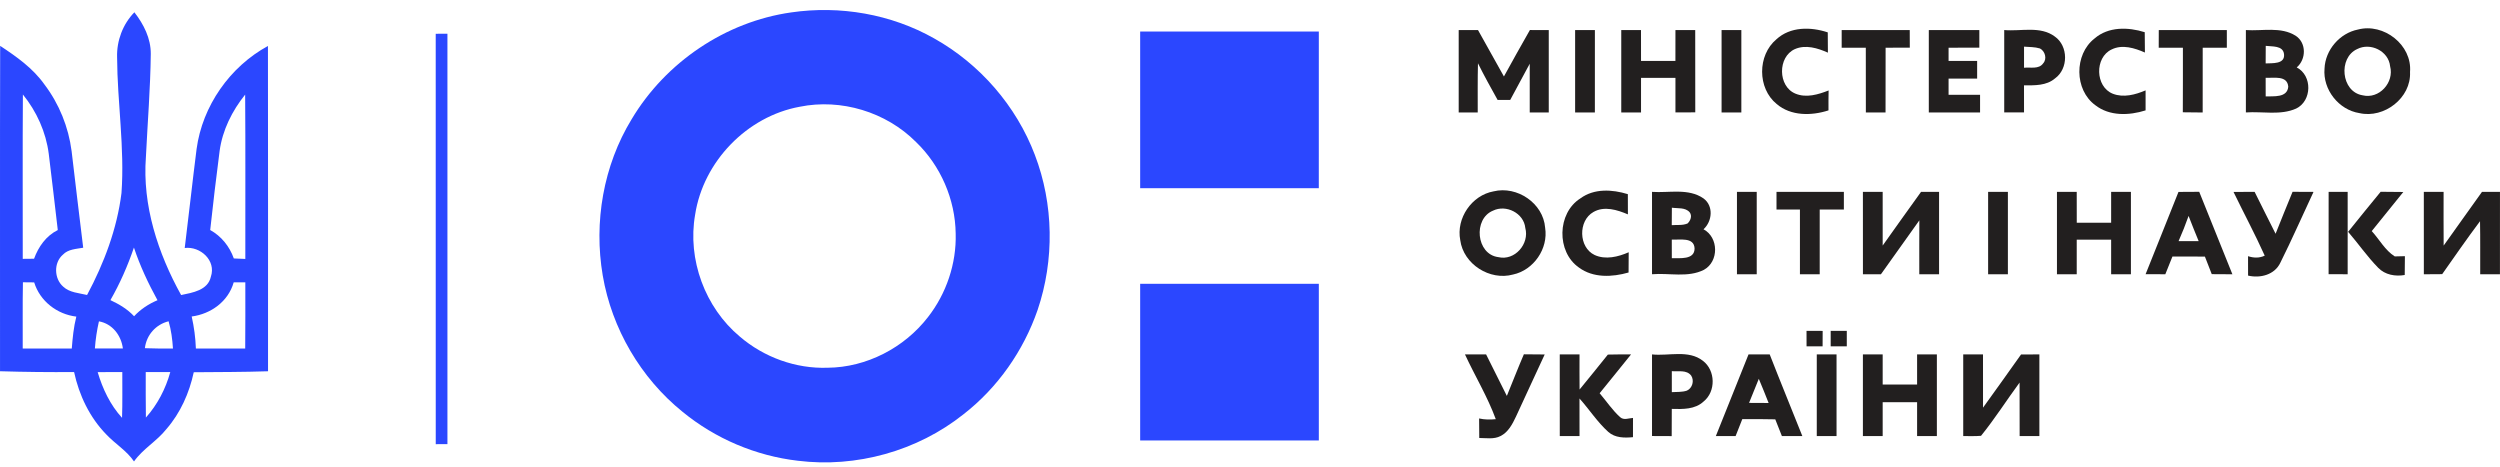 <svg width="230" height="43" viewBox="0 0 230 43" fill="none" xmlns="http://www.w3.org/2000/svg">
<path d="M72.787 1.142C77.279 0.487 81.987 1.293 85.948 3.537C90.144 5.886 93.496 9.738 95.207 14.25C96.942 18.781 97.018 23.923 95.46 28.516C94.161 32.276 91.785 35.67 88.645 38.111C84.398 41.494 78.774 43.059 73.398 42.388C69.531 41.941 65.802 40.355 62.789 37.881C58.944 34.777 56.284 30.224 55.451 25.339C54.616 20.437 55.511 15.227 58.108 10.972C61.234 5.729 66.751 1.997 72.787 1.142ZM73.568 9.822C68.723 10.71 64.7 14.861 63.951 19.752C63.231 23.872 64.862 28.292 68.06 30.963C70.281 32.871 73.215 33.935 76.139 33.832C79.71 33.805 83.186 32.002 85.368 29.182C87.063 27.014 87.999 24.253 87.923 21.493C87.885 18.342 86.535 15.238 84.269 13.062C81.523 10.301 77.376 9.045 73.568 9.822Z" fill="#2B47FF"/>
<path d="M10.773 5.266C10.727 3.745 11.301 2.219 12.363 1.131C13.217 2.227 13.88 3.529 13.872 4.952C13.837 8.116 13.578 11.275 13.424 14.434C13.085 18.886 14.529 23.295 16.663 27.144C17.709 26.924 19.126 26.713 19.401 25.455C19.905 23.969 18.428 22.634 16.995 22.816C17.372 19.782 17.701 16.742 18.086 13.711C18.62 9.743 21.153 6.135 24.651 4.23C24.672 14.206 24.653 24.18 24.659 34.156C22.382 34.232 20.102 34.227 17.825 34.246C17.415 36.159 16.596 37.997 15.308 39.477C14.429 40.587 13.149 41.291 12.328 42.452C11.651 41.456 10.598 40.839 9.786 39.975C8.253 38.411 7.275 36.362 6.817 34.229C4.545 34.246 2.273 34.224 0.002 34.154C0.01 24.177 -0.014 14.198 0.015 4.219C1.522 5.212 3.041 6.284 4.095 7.781C5.442 9.556 6.302 11.689 6.588 13.903C6.946 16.864 7.283 19.83 7.655 22.791C7.013 22.908 6.272 22.919 5.79 23.427C4.93 24.161 4.971 25.633 5.809 26.367C6.402 26.924 7.259 26.957 8.011 27.138C9.571 24.223 10.767 21.056 11.177 17.757C11.476 13.589 10.794 9.432 10.773 5.266ZM2.106 8.693C2.071 13.732 2.098 18.772 2.093 23.814C2.352 23.812 2.872 23.806 3.133 23.804C3.537 22.697 4.241 21.698 5.316 21.165C5.044 18.829 4.774 16.493 4.486 14.16C4.232 12.155 3.373 10.257 2.106 8.693ZM20.204 13.895C19.894 16.315 19.598 18.737 19.339 21.162C20.363 21.73 21.12 22.67 21.511 23.777C21.864 23.793 22.217 23.809 22.57 23.823C22.562 18.783 22.592 13.743 22.554 8.704C21.352 10.198 20.463 11.979 20.204 13.895ZM12.322 22.775C11.751 24.451 11.039 26.077 10.158 27.612C10.959 27.985 11.729 28.44 12.336 29.095C12.937 28.445 13.678 27.961 14.489 27.62C13.637 26.066 12.88 24.461 12.322 22.775ZM2.09 32.064C3.594 32.064 5.098 32.064 6.604 32.064C6.682 31.079 6.776 30.088 7.022 29.128C5.246 28.916 3.68 27.709 3.144 25.98C2.885 25.977 2.368 25.972 2.109 25.969C2.069 28.002 2.101 30.032 2.09 32.064ZM21.5 25.977C20.999 27.742 19.398 28.887 17.636 29.117C17.854 30.086 17.986 31.071 18.021 32.062C19.533 32.064 21.045 32.064 22.559 32.064C22.584 30.034 22.565 28.004 22.57 25.974C22.215 25.974 21.856 25.974 21.5 25.977ZM9.102 29.563C8.916 30.386 8.789 31.22 8.73 32.062C9.587 32.064 10.447 32.067 11.306 32.059C11.15 30.852 10.333 29.782 9.102 29.563ZM13.33 32.034C14.19 32.072 15.049 32.067 15.912 32.062C15.858 31.217 15.752 30.373 15.51 29.558C14.335 29.848 13.467 30.827 13.33 32.034ZM8.986 34.235C9.439 35.767 10.142 37.255 11.228 38.441C11.277 37.036 11.244 35.634 11.252 34.229C10.498 34.229 9.741 34.227 8.986 34.235ZM13.408 34.229C13.414 35.626 13.395 37.023 13.422 38.416C14.489 37.22 15.238 35.775 15.666 34.232C14.912 34.229 14.16 34.229 13.408 34.229Z" fill="#2B47FF"/>
<path d="M149.156 2.765C149.759 2.765 150.366 2.765 150.972 2.765C150.975 3.713 150.972 4.66 150.975 5.607C152.028 5.607 153.085 5.607 154.138 5.607C154.141 4.66 154.138 3.713 154.141 2.765C154.745 2.765 155.351 2.765 155.96 2.765C155.963 5.288 155.955 7.813 155.965 10.336C155.354 10.341 154.747 10.344 154.141 10.344C154.141 9.286 154.141 8.225 154.141 7.164C153.085 7.164 152.028 7.164 150.975 7.164C150.975 8.225 150.972 9.283 150.975 10.344C150.366 10.344 149.762 10.344 149.156 10.344C149.153 7.819 149.156 5.293 149.156 2.765Z" fill="#221F1F"/>
<path d="M163.427 3.618C164.704 2.438 166.593 2.46 168.154 2.979C168.151 3.599 168.154 4.222 168.167 4.844C167.227 4.425 166.124 4.084 165.13 4.517C163.532 5.229 163.554 7.951 165.181 8.615C166.176 9.029 167.275 8.698 168.232 8.322C168.218 8.934 168.218 9.546 168.221 10.155C166.658 10.661 164.766 10.688 163.451 9.567C161.675 8.119 161.673 5.088 163.427 3.618Z" fill="#221F1F"/>
<path d="M192.697 3.542C193.972 2.435 195.791 2.484 197.316 2.963C197.321 3.586 197.321 4.211 197.332 4.833C196.384 4.419 195.255 4.062 194.266 4.552C192.695 5.288 192.751 7.976 194.376 8.623C195.365 9.01 196.454 8.712 197.394 8.314C197.389 8.928 197.389 9.543 197.394 10.155C195.885 10.634 194.08 10.701 192.773 9.681C190.83 8.273 190.814 5.007 192.697 3.542Z" fill="#221F1F"/>
<path d="M216.934 2.717C219.294 2.094 221.933 4.13 221.722 6.625C221.841 9.012 219.335 10.926 217.066 10.406C215.163 10.111 213.687 8.241 213.856 6.311C213.924 4.59 215.258 3.05 216.934 2.717ZM216.861 4.514C215.099 5.31 215.376 8.441 217.351 8.766C218.879 9.15 220.289 7.589 219.89 6.095C219.752 4.693 218.074 3.883 216.861 4.514Z" fill="#221F1F"/>
<path d="M104.895 2.901C110.373 2.904 115.854 2.901 121.332 2.901C121.33 7.705 121.335 12.512 121.33 17.316C115.851 17.311 110.373 17.316 104.895 17.314C104.895 12.509 104.895 7.705 104.895 2.901Z" fill="#2B47FF"/>
<path d="M134.2 2.765C134.79 2.765 135.383 2.765 135.976 2.765C136.768 4.189 137.568 5.61 138.361 7.036C139.155 5.61 139.932 4.176 140.751 2.763C141.327 2.765 141.907 2.765 142.486 2.765C142.486 5.293 142.486 7.819 142.486 10.344C141.901 10.344 141.317 10.344 140.735 10.344C140.732 8.85 140.735 7.356 140.735 5.864C140.131 6.969 139.533 8.081 138.94 9.194C138.552 9.194 138.167 9.194 137.781 9.196C137.161 8.081 136.539 6.966 135.973 5.821C135.933 7.329 135.957 8.836 135.951 10.344C135.367 10.344 134.782 10.344 134.2 10.344C134.197 7.819 134.2 5.291 134.2 2.765Z" fill="#221F1F"/>
<path d="M144.911 2.765C145.515 2.765 146.121 2.765 146.73 2.765C146.73 5.291 146.733 7.819 146.728 10.344C146.121 10.344 145.515 10.344 144.911 10.344C144.911 7.819 144.911 5.291 144.911 2.765Z" fill="#221F1F"/>
<path d="M158.385 2.765C158.989 2.765 159.595 2.765 160.204 2.765C160.204 5.291 160.204 7.819 160.204 10.344C159.595 10.344 158.989 10.344 158.385 10.344C158.385 7.819 158.385 5.291 158.385 2.765Z" fill="#221F1F"/>
<path d="M169.434 2.765C171.522 2.765 173.608 2.765 175.696 2.765C175.696 3.307 175.696 3.848 175.702 4.387C174.958 4.389 174.217 4.389 173.476 4.389C173.473 6.376 173.481 8.36 173.47 10.344C172.867 10.344 172.263 10.344 171.659 10.347C171.651 8.36 171.659 6.373 171.654 4.389C170.913 4.389 170.172 4.389 169.434 4.389C169.434 3.848 169.431 3.307 169.434 2.765Z" fill="#221F1F"/>
<path d="M177.45 2.765C179 2.765 180.549 2.765 182.099 2.765C182.096 3.307 182.096 3.848 182.099 4.387C181.156 4.389 180.213 4.389 179.269 4.389C179.267 4.795 179.267 5.201 179.269 5.607C180.142 5.607 181.018 5.607 181.897 5.607C181.894 6.149 181.894 6.69 181.897 7.231C181.018 7.231 180.142 7.231 179.269 7.231C179.267 7.727 179.267 8.222 179.269 8.72C180.234 8.72 181.199 8.72 182.166 8.72C182.164 9.261 182.164 9.803 182.166 10.344C180.593 10.341 179.021 10.344 177.45 10.344C177.448 7.819 177.45 5.291 177.45 2.765Z" fill="#221F1F"/>
<path d="M184.389 2.765C185.928 2.901 187.704 2.362 189.043 3.361C190.296 4.235 190.302 6.327 189.059 7.215C188.27 7.892 187.181 7.857 186.208 7.848C186.208 8.679 186.206 9.51 186.211 10.341C185.602 10.344 184.996 10.344 184.389 10.344C184.389 7.819 184.389 5.293 184.389 2.765ZM186.211 4.292C186.206 4.939 186.206 5.586 186.211 6.233C186.788 6.162 187.569 6.4 187.971 5.829C188.348 5.415 188.151 4.711 187.68 4.46C187.203 4.314 186.699 4.33 186.211 4.292Z" fill="#221F1F"/>
<path d="M198.602 4.389C198.602 3.848 198.602 3.307 198.607 2.765C200.693 2.765 202.781 2.765 204.869 2.765C204.867 3.307 204.867 3.848 204.869 4.389C204.126 4.389 203.387 4.389 202.649 4.389C202.644 6.376 202.649 8.363 202.646 10.349C202.035 10.341 201.426 10.341 200.819 10.33C200.835 8.349 200.822 6.371 200.827 4.389C200.084 4.389 199.343 4.389 198.602 4.389Z" fill="#221F1F"/>
<path d="M206.621 2.766C208.141 2.871 209.841 2.427 211.207 3.293C212.205 3.951 212.175 5.456 211.299 6.203C212.749 6.953 212.708 9.272 211.253 9.984C209.804 10.634 208.157 10.236 206.621 10.344C206.621 7.819 206.621 5.294 206.621 2.766ZM208.448 4.219C208.44 4.758 208.437 5.296 208.44 5.835C209.049 5.8 210.237 5.927 210.13 4.974C210.033 4.17 209.03 4.295 208.448 4.219ZM208.44 7.156C208.437 7.727 208.437 8.301 208.443 8.872C209.176 8.839 210.429 9.015 210.52 7.979C210.439 6.904 209.168 7.196 208.44 7.156Z" fill="#221F1F"/>
<path d="M40.086 3.107C40.444 3.104 40.803 3.104 41.164 3.104C41.164 15.69 41.164 28.273 41.164 40.858C40.895 40.861 40.358 40.864 40.089 40.864C40.083 28.278 40.089 15.692 40.086 3.107Z" fill="#2B47FF"/>
<path d="M137.409 17.605C139.562 17.075 141.98 18.691 142.152 20.948C142.462 22.875 141.09 24.857 139.196 25.257C137.07 25.844 134.636 24.31 134.343 22.093C133.949 20.079 135.404 17.963 137.409 17.605ZM137.355 19.381C135.515 20.131 135.803 23.395 137.84 23.655C139.358 24.02 140.727 22.439 140.328 20.973C140.193 19.603 138.557 18.788 137.355 19.381Z" fill="#221F1F"/>
<path d="M145.394 18.253C146.663 17.319 148.328 17.422 149.762 17.863C149.759 18.483 149.762 19.102 149.767 19.722C148.786 19.308 147.598 18.929 146.598 19.503C145.176 20.302 145.219 22.756 146.706 23.46C147.709 23.92 148.873 23.631 149.84 23.208C149.829 23.828 149.827 24.451 149.829 25.07C148.328 25.501 146.574 25.587 145.259 24.613C143.181 23.165 143.249 19.609 145.394 18.253Z" fill="#221F1F"/>
<path d="M194.225 17.652C194.829 17.652 195.435 17.652 196.044 17.652C196.044 20.177 196.044 22.705 196.044 25.23C195.435 25.23 194.829 25.23 194.225 25.23C194.225 24.169 194.225 23.111 194.225 22.05C193.169 22.05 192.113 22.05 191.059 22.05C191.059 23.111 191.056 24.169 191.059 25.23C190.453 25.23 189.844 25.23 189.24 25.23C189.24 22.705 189.24 20.177 189.24 17.652C189.844 17.652 190.45 17.652 191.059 17.652C191.059 18.599 191.056 19.547 191.062 20.494C192.115 20.494 193.169 20.494 194.225 20.494C194.225 19.547 194.225 18.599 194.225 17.652Z" fill="#221F1F"/>
<path d="M151.985 17.652C153.554 17.763 155.34 17.292 156.723 18.255C157.663 18.945 157.534 20.355 156.723 21.094C158.126 21.841 158.151 24.058 156.76 24.824C155.286 25.568 153.567 25.097 151.985 25.23C151.982 22.705 151.985 20.18 151.985 17.652ZM153.812 19.108C153.804 19.644 153.801 20.18 153.801 20.715C154.284 20.675 154.798 20.756 155.257 20.558C155.526 20.301 155.701 19.86 155.448 19.53C155.044 19.062 154.354 19.192 153.812 19.108ZM153.804 22.042C153.801 22.613 153.804 23.181 153.807 23.752C154.529 23.736 155.909 23.928 155.901 22.851C155.849 21.782 154.521 22.088 153.804 22.042Z" fill="#221F1F"/>
<path d="M159.8 17.652C160.404 17.652 161.01 17.652 161.619 17.652C161.619 20.177 161.619 22.705 161.619 25.23C161.01 25.23 160.404 25.23 159.8 25.23C159.797 22.705 159.8 20.177 159.8 17.652Z" fill="#221F1F"/>
<path d="M163.438 17.652C165.502 17.652 167.569 17.652 169.636 17.652C169.633 18.193 169.633 18.735 169.636 19.276C168.892 19.276 168.151 19.276 167.413 19.276C167.41 21.26 167.413 23.244 167.413 25.23C166.804 25.23 166.2 25.23 165.594 25.23C165.591 23.246 165.594 21.26 165.594 19.276C164.874 19.276 164.155 19.276 163.438 19.276C163.438 18.735 163.435 18.193 163.438 17.652Z" fill="#221F1F"/>
<path d="M171.387 17.652C171.991 17.652 172.597 17.652 173.206 17.652C173.206 19.297 173.206 20.943 173.206 22.591C174.368 20.935 175.561 19.3 176.736 17.652C177.286 17.652 177.838 17.652 178.394 17.652C178.394 20.177 178.394 22.705 178.394 25.23C177.785 25.23 177.178 25.23 176.575 25.23C176.575 23.577 176.569 21.923 176.58 20.272C175.397 21.92 174.225 23.579 173.047 25.23C172.495 25.23 171.94 25.23 171.39 25.233C171.382 22.705 171.387 20.18 171.387 17.652Z" fill="#221F1F"/>
<path d="M182.907 17.652C183.511 17.652 184.117 17.652 184.726 17.652C184.726 20.177 184.726 22.705 184.726 25.23C184.117 25.23 183.511 25.23 182.907 25.23C182.907 22.705 182.907 20.177 182.907 17.652Z" fill="#221F1F"/>
<path d="M200.42 17.657C201.054 17.652 201.69 17.652 202.328 17.646C203.35 20.174 204.357 22.708 205.381 25.233C204.745 25.23 204.112 25.228 203.482 25.222C203.271 24.681 203.064 24.142 202.851 23.606C201.854 23.606 200.86 23.609 199.865 23.598C199.642 24.142 199.423 24.686 199.21 25.23C198.604 25.23 197.998 25.23 197.394 25.228C198.389 22.7 199.429 20.188 200.42 17.657ZM200.429 22.185C201.043 22.185 201.66 22.185 202.277 22.185C201.959 21.414 201.649 20.643 201.35 19.866C201.073 20.651 200.763 21.422 200.429 22.185Z" fill="#221F1F"/>
<path d="M205.484 17.66C206.128 17.652 206.777 17.652 207.424 17.649C208.071 18.935 208.701 20.226 209.354 21.506C209.868 20.218 210.386 18.929 210.916 17.646C211.558 17.652 212.199 17.652 212.843 17.655C211.825 19.825 210.865 22.026 209.793 24.167C209.267 25.287 207.944 25.617 206.823 25.355C206.82 24.759 206.82 24.164 206.82 23.569C207.33 23.736 207.855 23.758 208.354 23.52C207.462 21.536 206.43 19.617 205.484 17.66Z" fill="#221F1F"/>
<path d="M214.234 17.652C214.816 17.652 215.4 17.652 215.985 17.652C215.985 20.177 215.988 22.705 215.985 25.23C215.398 25.23 214.813 25.23 214.231 25.228C214.236 22.702 214.231 20.177 214.234 17.652Z" fill="#221F1F"/>
<path d="M219.02 17.644C219.712 17.652 220.407 17.652 221.105 17.663C220.143 18.867 219.165 20.061 218.2 21.26C218.906 22.028 219.421 23.027 220.318 23.59C220.553 23.584 221.019 23.574 221.251 23.568C221.24 24.145 221.237 24.724 221.235 25.3C220.37 25.452 219.421 25.287 218.793 24.635C217.785 23.606 216.966 22.415 216.028 21.327C217.02 20.093 218.014 18.864 219.02 17.644Z" fill="#221F1F"/>
<path d="M222.992 17.652C223.595 17.652 224.202 17.652 224.811 17.652C224.811 19.3 224.802 20.946 224.816 22.594C225.983 20.94 227.174 19.303 228.343 17.652C228.89 17.652 229.443 17.652 229.998 17.652C229.998 20.177 229.998 22.705 229.995 25.23C229.389 25.23 228.783 25.23 228.179 25.23C228.171 23.604 228.195 21.977 228.163 20.35C226.966 21.947 225.829 23.59 224.681 25.222C224.115 25.228 223.552 25.23 222.994 25.233C222.989 22.705 222.992 20.18 222.992 17.652Z" fill="#221F1F"/>
<path d="M104.895 26.11C110.373 26.11 115.854 26.11 121.332 26.11C121.332 30.914 121.332 35.718 121.332 40.522C115.854 40.522 110.373 40.522 104.895 40.522C104.895 35.718 104.895 30.914 104.895 26.11Z" fill="#2B47FF"/>
<path d="M166.2 30.44C166.693 30.44 167.186 30.44 167.685 30.443C167.679 30.914 167.679 31.388 167.679 31.861C167.186 31.861 166.693 31.861 166.203 31.861C166.2 31.388 166.197 30.914 166.2 30.44Z" fill="#221F1F"/>
<path d="M168.423 30.44C168.914 30.44 169.409 30.44 169.905 30.44C169.902 30.914 169.902 31.388 169.905 31.861C169.409 31.861 168.914 31.861 168.423 31.861C168.42 31.388 168.42 30.914 168.423 30.44Z" fill="#221F1F"/>
<path d="M134.777 32.606C135.423 32.606 136.073 32.606 136.722 32.606C137.361 33.878 137.989 35.153 138.63 36.425C139.155 35.15 139.649 33.862 140.196 32.595C140.832 32.603 141.47 32.606 142.112 32.611C141.244 34.525 140.333 36.417 139.468 38.33C139.142 39.02 138.757 39.767 138.043 40.119C137.436 40.433 136.741 40.295 136.092 40.295C136.086 39.694 136.083 39.096 136.078 38.498C136.579 38.612 137.097 38.617 137.611 38.563C136.854 36.495 135.701 34.601 134.777 32.606Z" fill="#221F1F"/>
<path d="M143.497 32.606C144.103 32.606 144.709 32.606 145.316 32.606C145.313 33.683 145.31 34.76 145.321 35.837C146.2 34.774 147.056 33.694 147.924 32.622C148.633 32.603 149.344 32.603 150.056 32.606C149.102 33.805 148.126 34.985 147.167 36.178C147.795 36.912 148.334 37.735 149.056 38.382C149.39 38.685 149.846 38.471 150.236 38.449C150.231 39.039 150.234 39.629 150.234 40.219C149.452 40.295 148.592 40.292 147.967 39.74C146.957 38.831 146.216 37.67 145.313 36.66C145.316 37.81 145.316 38.964 145.316 40.117C144.707 40.117 144.103 40.117 143.499 40.117C143.494 37.613 143.497 35.109 143.497 32.606Z" fill="#221F1F"/>
<path d="M151.985 32.606C153.532 32.771 155.335 32.154 156.669 33.196C157.833 34.078 157.873 36.016 156.733 36.936C155.944 37.678 154.812 37.645 153.804 37.618C153.804 38.452 153.804 39.288 153.796 40.122C153.19 40.117 152.586 40.117 151.985 40.114C151.985 37.61 151.985 35.109 151.985 32.606ZM153.807 34.146C153.801 34.79 153.801 35.434 153.807 36.078C154.268 36.046 154.747 36.089 155.195 35.938C155.701 35.71 155.893 35.023 155.588 34.554C155.162 34 154.402 34.205 153.807 34.146Z" fill="#221F1F"/>
<path d="M160.864 32.606C161.511 32.606 162.161 32.606 162.813 32.606C163.791 35.118 164.82 37.61 165.815 40.117C165.187 40.117 164.559 40.117 163.934 40.117C163.732 39.602 163.527 39.091 163.325 38.579C162.311 38.55 161.301 38.558 160.29 38.563C160.091 39.083 159.886 39.6 159.676 40.117C159.067 40.117 158.461 40.117 157.857 40.119C158.854 37.613 159.87 35.115 160.864 32.606ZM160.913 37.066C161.511 37.069 162.109 37.072 162.713 37.075C162.417 36.33 162.123 35.586 161.81 34.852C161.503 35.586 161.215 36.33 160.913 37.066Z" fill="#221F1F"/>
<path d="M167.143 32.606C167.747 32.606 168.353 32.606 168.962 32.606C168.962 35.109 168.962 37.613 168.962 40.117C168.353 40.117 167.747 40.117 167.143 40.117C167.143 37.613 167.143 35.109 167.143 32.606Z" fill="#221F1F"/>
<path d="M171.387 32.606C171.991 32.606 172.597 32.606 173.206 32.606C173.206 33.532 173.206 34.455 173.206 35.38C174.26 35.38 175.316 35.38 176.373 35.38C176.373 34.455 176.373 33.532 176.373 32.606C176.976 32.606 177.583 32.606 178.192 32.606C178.189 35.109 178.192 37.613 178.192 40.117C177.583 40.117 176.979 40.117 176.373 40.117C176.37 39.08 176.373 38.041 176.373 37.004C175.316 37.004 174.26 37.004 173.206 37.004C173.206 38.041 173.206 39.08 173.206 40.117C172.597 40.117 171.991 40.117 171.387 40.117C171.385 37.613 171.387 35.109 171.387 32.606Z" fill="#221F1F"/>
<path d="M180.617 32.606C181.22 32.606 181.827 32.606 182.436 32.606C182.436 34.238 182.433 35.873 182.438 37.505C183.608 35.878 184.78 34.249 185.936 32.611C186.497 32.606 187.06 32.606 187.623 32.606C187.62 35.109 187.623 37.613 187.623 40.117C187.014 40.117 186.41 40.117 185.807 40.117C185.801 38.477 185.807 36.836 185.801 35.196C184.608 36.817 183.522 38.531 182.255 40.095C181.708 40.141 181.161 40.117 180.617 40.119C180.617 37.613 180.617 35.109 180.617 32.606Z" fill="#221F1F"/>
</svg>

